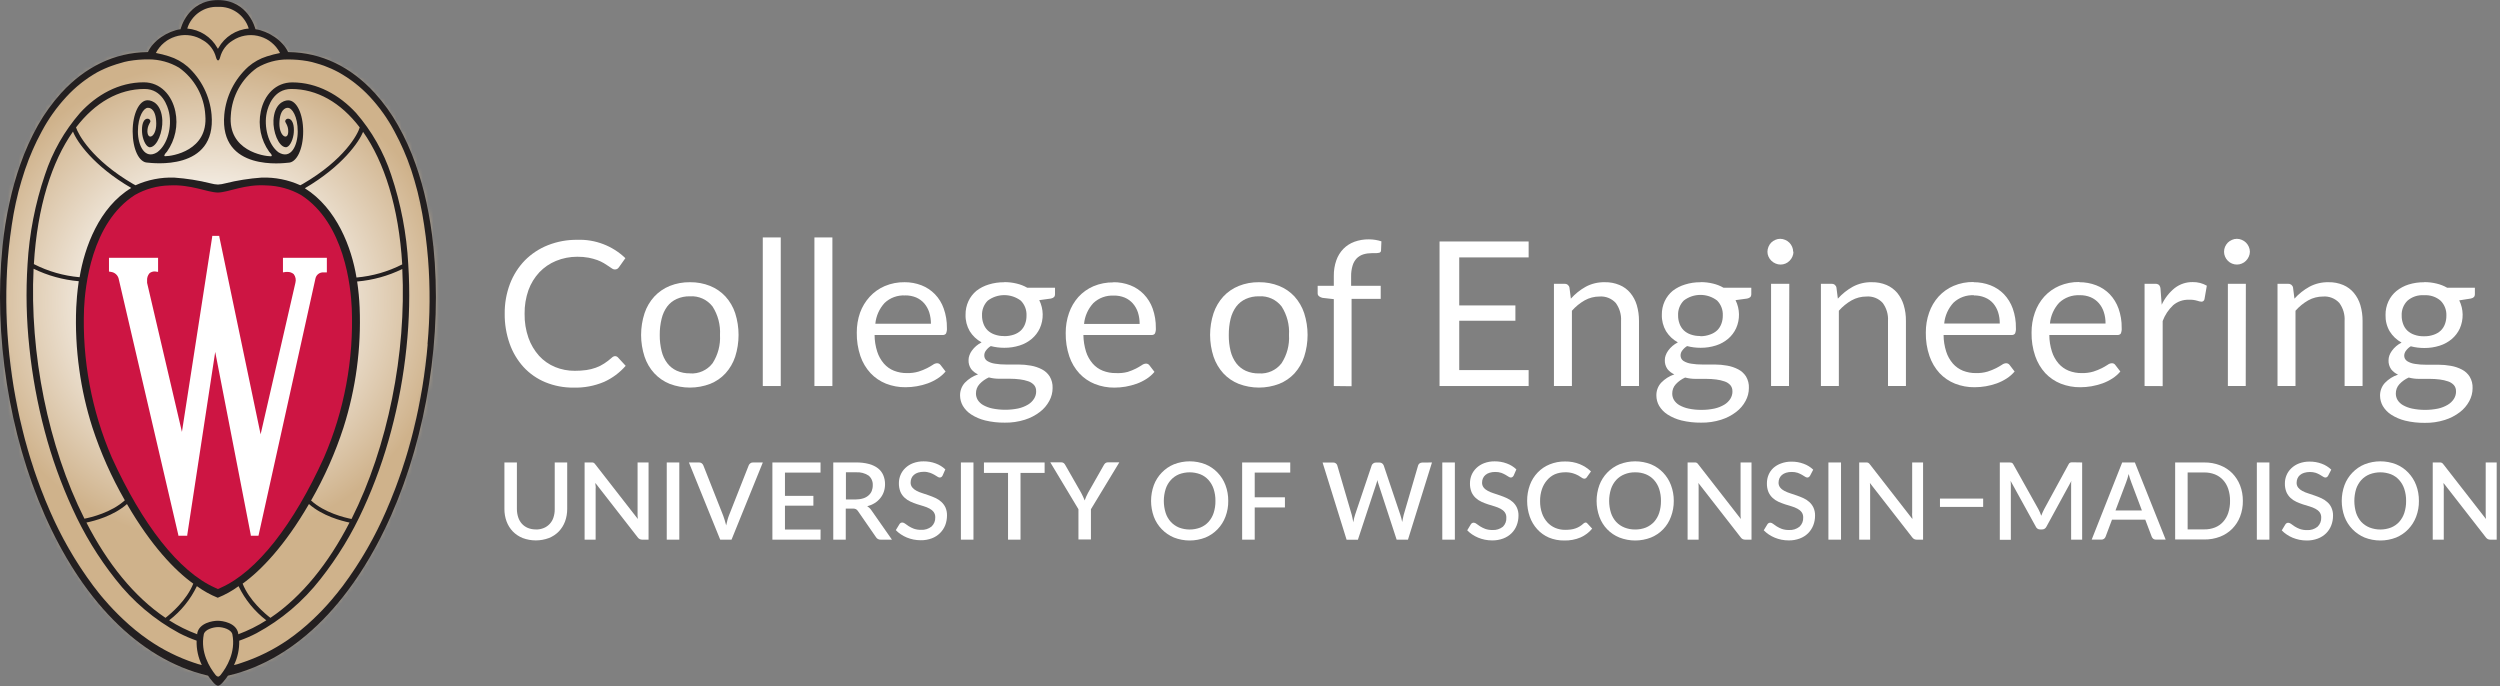 <?xml version="1.0" encoding="UTF-8"?> <svg xmlns="http://www.w3.org/2000/svg" width="470" height="129" viewBox="0 0 470 129" fill="none"><rect x="0" y="0" width="470" height="129" fill="#808080" stroke="none"/><mask id="mask0_4407_1840" style="mask-type:luminance" maskUnits="userSpaceOnUse" x="0" y="0" width="82" height="129"><path d="M34.241 5.664L34.17 5.938L33.897 5.977C31.894 6.251 29.203 7.737 28.17 9.888C28.17 10.248 27.756 10.256 27.615 10.256C21.669 10.342 16.17 12.963 11.726 17.836C9.489 20.316 7.627 23.101 6.188 26.113C4.741 29.148 3.591 32.317 2.753 35.579C1.846 39.099 1.212 42.682 0.86 46.296C-2.504 79.262 12.399 120.348 39.193 126.591H39.349L39.443 126.732C39.834 127.405 40.366 127.991 41.008 128.445C41.649 127.991 42.181 127.405 42.572 126.732L42.666 126.591H42.823C69.577 120.333 84.48 79.262 81.155 46.296C80.584 40.194 79.121 34.21 76.821 28.53L76.477 27.678C74.951 24.056 72.839 20.707 70.219 17.774C65.76 12.931 60.236 10.311 54.315 10.225C54.181 10.225 53.79 10.225 53.767 9.849C52.539 7.753 50.442 6.321 48.048 5.938L47.775 5.899L47.72 5.633C47.72 5.578 46.406 0.415 40.992 0.415C35.579 0.415 34.311 5.437 34.257 5.664H34.241Z" fill="white"></path></mask><g mask="url(#mask0_4407_1840)"><path d="M84.433 0.415H-2.503V128.476H84.433V0.415Z" fill="url(#paint0_radial_4407_1840)"></path></g><path d="M81.46 46.257C81.194 43.527 80.764 40.82 80.185 38.137C79.661 35.673 78.972 33.24 78.128 30.862C77.244 28.343 76.148 25.91 74.842 23.586C73.622 21.404 72.159 19.362 70.477 17.508C65.994 12.587 60.448 9.88 54.299 9.794H54.166C53.165 7.604 50.411 5.828 48.025 5.492C48.025 5.492 46.734 0.016 40.984 0.016C35.234 0.016 33.944 5.492 33.944 5.492C31.55 5.828 28.804 7.604 27.803 9.794H27.67C21.521 9.88 15.974 12.587 11.484 17.508C9.81 19.362 8.347 21.396 7.119 23.571C5.82 25.894 4.725 28.335 3.841 30.846C2.996 33.224 2.308 35.657 1.784 38.121C1.189 40.804 0.751 43.519 0.477 46.257C-2.926 79.653 12.094 120.7 39.115 127.029C39.529 127.647 40.468 128.922 40.984 128.922C41.501 128.922 42.439 127.647 42.854 127.029C69.859 120.732 84.879 79.685 81.476 46.288M40.969 1.291C43.605 1.158 45.991 2.84 46.766 5.367C44.38 5.554 42.244 6.923 41.07 9.012C41.07 9.012 41.016 9.153 40.969 9.153C40.922 9.153 40.883 9.043 40.867 9.012C39.701 6.931 37.581 5.57 35.203 5.367C35.978 2.84 38.364 1.158 41 1.291M38.254 7.62C39.412 8.316 40.257 9.442 40.601 10.749C40.703 11.132 40.843 11.359 41 11.359C41.156 11.359 41.297 11.132 41.391 10.749C41.735 9.442 42.58 8.316 43.738 7.62C46.593 5.742 50.427 6.532 52.312 9.388C52.437 9.575 52.547 9.771 52.648 9.966C51.819 10.123 50.998 10.334 50.192 10.592C48.901 10.991 47.704 11.656 46.679 12.54C44.106 14.871 42.494 18.079 42.166 21.537C41.188 32.371 53.564 30.642 54.189 30.588C55.754 30.588 56.998 28.069 56.998 24.721C56.998 21.372 55.754 18.861 54.189 18.861C53.227 18.861 51.569 19.643 51.412 22.616C51.303 24.721 52.335 27.521 53.665 27.678C54.354 27.771 54.987 26.551 55.183 25.331C55.355 24.251 55.261 22.569 54.307 22.327C54.002 22.248 53.697 22.428 53.618 22.733C53.618 22.733 53.618 22.733 53.618 22.741C53.548 23.015 54.213 23.524 54.189 24.721C54.189 26.567 52.296 25.644 52.547 22.71C52.766 20.113 54.111 20.277 54.111 20.269C54.894 20.269 55.973 21.834 55.973 24.721C55.973 27.302 54.729 30.087 52.351 28.632C50.388 27.169 49.59 23.766 50.145 21.185C50.395 19.988 51.436 16.726 54.761 16.726C59.572 16.726 64.054 19.252 67.629 23.954C67.277 25.213 64.766 30.024 56.888 34.601C56.716 34.687 56.466 34.836 56.458 34.828C54.174 33.795 51.678 33.302 49.175 33.388C46.867 33.553 44.567 33.913 42.322 34.476C41.884 34.601 41.43 34.671 40.969 34.695C40.507 34.671 40.053 34.601 39.608 34.476C37.362 33.913 35.07 33.553 32.762 33.388C30.259 33.302 27.764 33.795 25.479 34.828C25.479 34.828 25.221 34.687 25.049 34.601C17.21 30.024 14.691 25.213 14.292 23.954C17.875 19.26 22.358 16.726 27.169 16.726C30.502 16.726 31.534 19.988 31.785 21.185C32.34 23.79 31.55 27.169 29.547 28.632C27.2 30.087 25.925 27.302 25.925 24.721C25.925 21.826 27.044 20.269 27.787 20.269C27.842 20.269 29.172 20.113 29.352 22.71C29.602 25.644 27.787 26.567 27.709 24.721C27.709 23.485 28.342 23.015 28.28 22.741C28.209 22.436 27.904 22.248 27.599 22.327C27.599 22.327 27.599 22.327 27.591 22.327C26.668 22.569 26.598 24.251 26.754 25.331C26.95 26.567 27.584 27.787 28.272 27.678C29.602 27.506 30.619 24.705 30.517 22.601C30.369 19.612 28.702 18.846 27.748 18.846C26.183 18.846 24.939 21.364 24.939 24.705C24.939 28.045 26.144 30.572 27.748 30.572C28.374 30.627 40.75 32.317 39.772 21.521C39.451 18.071 37.847 14.864 35.281 12.532C34.257 11.648 33.06 10.983 31.769 10.585C30.963 10.326 30.142 10.115 29.305 9.959C30.869 6.916 34.601 5.711 37.644 7.275C37.84 7.377 38.035 7.487 38.223 7.612M14.801 52.899C14.504 54.964 14.379 56.701 14.332 57.78C14.167 61.7 14.363 65.627 14.91 69.515C15.411 73.184 16.233 76.798 17.359 80.326C18.916 85.098 20.965 89.706 23.469 94.055C20.942 96.355 17.148 97.263 15.873 97.513C9.028 83.909 5.546 66.346 6.313 50.521C8.973 51.819 11.852 52.617 14.801 52.867M6.368 49.652C7.009 38.857 9.747 30.377 13.721 24.736C14.425 26.567 17.515 31.159 24.674 35.336C18.626 38.982 15.888 46.508 14.965 52.117C11.969 51.858 9.043 51.021 6.368 49.652ZM23.868 94.759C28.405 102.582 32.903 107.276 36.337 109.725C35.094 112.854 32.144 115.349 31.112 116.155C25.19 112.173 20.16 105.86 16.248 98.241C17.766 97.928 21.325 97.005 23.875 94.759M37.026 110.202C38.239 111.086 39.545 111.813 40.937 112.377C42.33 111.821 43.644 111.086 44.849 110.202C46.061 112.721 47.845 114.919 50.067 116.617C48.408 117.681 46.633 118.557 44.786 119.245V119.05C44.411 117.102 41.868 116.703 40.937 116.703C40.006 116.703 37.464 117.102 37.081 119.05V119.245C35.234 118.557 33.459 117.681 31.8 116.617C34.014 114.919 35.798 112.721 37.01 110.202M45.615 109.725C49.05 107.26 53.548 102.59 58.085 94.759C60.636 97.005 64.195 97.928 65.705 98.241C61.793 105.86 56.763 112.173 50.841 116.155C49.801 115.373 46.859 112.877 45.615 109.725ZM58.492 94.079C60.995 89.714 63.045 85.106 64.594 80.318C66.902 73.043 67.927 65.423 67.614 57.804C67.543 56.169 67.387 54.542 67.144 52.922C70.094 52.672 72.972 51.874 75.632 50.575C76.414 66.401 72.925 83.964 66.088 97.568C64.813 97.317 61.019 96.41 58.492 94.11M67.019 52.171C66.104 46.562 63.327 39.177 57.311 35.391C64.438 31.214 67.52 26.622 68.263 24.791C72.229 30.431 74.975 38.911 75.617 49.707C72.949 51.068 70.039 51.905 67.05 52.171M36.564 124.627C33.49 123.603 30.572 122.147 27.904 120.301C26.207 119.128 24.603 117.814 23.109 116.39C21.889 115.24 20.723 114.027 19.636 112.752C18.853 111.876 18.18 110.984 17.484 110.077C14.191 105.649 11.429 100.846 9.254 95.769C7.15 90.903 5.46 85.865 4.201 80.709C2.91 75.46 2.026 70.117 1.565 64.735C1.087 59.415 1.048 54.057 1.463 48.729C1.705 45.874 2.05 43.034 2.558 40.21C3.059 37.401 3.778 34.632 4.694 31.933C5.531 29.453 6.571 27.052 7.823 24.752C9.082 22.374 10.647 20.175 12.47 18.204C14.152 16.373 16.107 14.817 18.267 13.596C19.182 13.104 20.136 12.681 21.122 12.337C21.622 12.157 22.123 11.993 22.64 11.86C23.14 11.695 23.649 11.57 24.165 11.476C25.409 11.257 26.676 11.148 27.944 11.163C29.962 11.163 31.941 11.703 33.67 12.728C36.58 14.801 38.395 18.087 38.598 21.654C39.177 28.319 32.387 29.375 31.049 29.367C30.846 29.367 30.744 29.172 31.401 28.491C32.95 26.301 33.513 23.571 32.966 20.95C32.324 17.891 30.165 15.474 27.028 15.474C22.334 15.474 18.165 17.821 15.051 21.224C12.102 24.619 9.857 28.569 8.457 32.841C6.61 38.27 5.507 43.934 5.179 49.66C4.842 54.894 4.96 60.151 5.523 65.369C6.071 70.649 7.033 75.883 8.394 81.014C9.708 86.005 11.453 90.871 13.604 95.565C15.748 100.314 18.462 104.781 21.693 108.864C24.947 113.049 29.039 116.515 33.701 119.034C34.757 119.574 35.845 120.051 36.963 120.442C36.916 122.03 37.253 123.595 37.941 125.026C37.472 124.925 37.01 124.792 36.564 124.62M41.462 126.912C41.462 126.912 41.227 127.193 41 127.217C40.82 127.17 40.656 127.06 40.538 126.912C39.381 125.457 37.66 122.64 38.309 119.276C38.489 118.33 40.085 117.9 41 117.892C41.915 117.884 43.511 118.33 43.691 119.276C44.34 122.64 42.619 125.457 41.462 126.912ZM80.404 64.735C79.943 70.133 79.059 75.484 77.768 80.749C76.508 85.904 74.811 90.942 72.706 95.808C70.539 100.885 67.77 105.688 64.477 110.116C63.788 111.023 63.076 111.915 62.325 112.791C61.238 114.066 60.08 115.279 58.86 116.429C57.366 117.853 55.762 119.159 54.064 120.34C51.381 122.171 48.455 123.618 45.373 124.627C44.919 124.799 44.458 124.932 43.988 125.034C44.677 123.61 45.013 122.038 44.974 120.45C46.093 120.059 47.18 119.589 48.228 119.042C52.891 116.523 56.982 113.057 60.244 108.872C63.468 104.781 66.19 100.321 68.333 95.573C70.485 90.879 72.221 86.005 73.536 81.014C74.905 75.883 75.867 70.649 76.414 65.369C76.97 60.151 77.087 54.894 76.751 49.66C76.446 43.941 75.366 38.285 73.536 32.856C72.135 28.585 69.89 24.634 66.941 21.239C63.812 17.844 59.642 15.497 54.956 15.489C51.827 15.489 49.668 17.836 49.026 20.965C48.479 23.586 49.042 26.316 50.591 28.507C51.248 29.187 51.139 29.375 50.935 29.383C49.605 29.383 42.807 28.335 43.394 21.67C43.597 18.102 45.412 14.817 48.322 12.744C50.051 11.719 52.03 11.171 54.049 11.179C55.316 11.163 56.583 11.273 57.827 11.492C58.359 11.586 58.883 11.711 59.392 11.875C59.9 12.008 60.409 12.172 60.909 12.352C61.856 12.697 62.779 13.111 63.671 13.596C65.846 14.809 67.825 16.358 69.522 18.181C71.353 20.152 72.918 22.35 74.169 24.728C75.421 27.028 76.461 29.43 77.298 31.91C78.19 34.617 78.894 37.386 79.387 40.194C79.896 43.018 80.24 45.858 80.475 48.714C80.897 54.041 80.858 59.4 80.373 64.719" fill="#231F20"></path><path d="M66.135 57.992C65.963 54.025 64.805 41.9 56.56 36.643C54.573 35.524 52.343 34.914 50.067 34.859C46.014 34.593 43.026 36.142 40.992 36.197H40.914C38.896 36.142 35.876 34.632 31.824 34.859C29.563 34.914 27.349 35.524 25.378 36.643C17.132 41.9 15.99 54.025 15.802 57.992C15.427 67.614 17.21 77.189 21.028 86.029C26.739 98.593 33.639 107.472 40.421 110.491L40.969 110.742L41.516 110.491C48.314 107.472 55.206 98.593 60.902 86.029C64.727 77.189 66.511 67.614 66.135 57.992Z" fill="#CD1543"></path><path d="M53.196 48.463V51.209L53.751 51.123C53.837 51.123 53.923 51.123 54.01 51.123C54.447 51.099 54.878 51.248 55.214 51.53C55.574 51.999 55.691 52.602 55.535 53.173C55.535 53.173 50.067 77.064 48.995 81.656C47.782 75.898 41.227 44.481 41.227 44.481V44.348H39.897V44.489C39.897 44.489 35.148 75.077 34.202 81.194L27.654 53.18C27.654 53.047 27.654 52.907 27.654 52.774C27.607 52.265 27.771 51.757 28.108 51.365C28.405 51.123 28.788 51.006 29.172 51.037L29.719 51.115V48.463H20.488V51.053L20.895 51.123C21.56 51.217 22.108 51.694 22.295 52.343C22.295 52.343 33.067 98.624 33.529 100.595V100.72H35.203V100.58C35.25 100.259 39.639 71.549 40.46 66.159L47.149 100.58V100.713H48.596L59.313 52.32C59.478 51.632 60.111 51.17 60.815 51.209H61.449V48.463H53.196Z" fill="white"></path><path d="M424.286 86.944V101.456H426.648V86.944H424.286Z" fill="white"></path><path d="M343.741 86.944V101.456H346.111V86.944H343.741Z" fill="white"></path><path d="M271.152 86.944V101.456H273.514V86.944H271.152Z" fill="white"></path><path d="M100.737 99.547C101.253 99.555 101.762 99.461 102.239 99.265C102.661 99.093 103.044 98.82 103.357 98.483C103.67 98.139 103.905 97.74 104.046 97.302C104.21 96.801 104.296 96.269 104.288 95.737V86.944H106.635V95.69C106.635 96.488 106.502 97.286 106.228 98.037C105.97 98.733 105.571 99.375 105.055 99.915C104.531 100.454 103.897 100.877 103.193 101.151C101.605 101.745 99.853 101.745 98.265 101.151C97.568 100.869 96.935 100.454 96.411 99.915C95.894 99.375 95.495 98.733 95.237 98.037C94.963 97.286 94.823 96.488 94.83 95.69V86.944H97.177V95.682C97.177 96.214 97.255 96.746 97.42 97.247C97.568 97.701 97.803 98.115 98.116 98.467C98.421 98.804 98.804 99.07 99.227 99.25C99.704 99.445 100.213 99.539 100.721 99.531" fill="white"></path><path d="M121.929 86.944V101.456H120.732C120.576 101.456 120.411 101.424 120.271 101.354C120.122 101.284 119.997 101.174 119.903 101.041L111.931 90.801C111.931 90.996 111.931 91.192 111.978 91.38C112.025 91.567 111.978 91.748 111.978 91.912V101.456H109.905V86.944H111.133C111.219 86.936 111.305 86.936 111.392 86.944C111.462 86.944 111.525 86.968 111.587 86.999C111.65 87.022 111.712 87.061 111.759 87.116C111.822 87.179 111.877 87.249 111.931 87.32L119.911 97.568C119.911 97.364 119.872 97.153 119.864 96.95C119.856 96.746 119.864 96.566 119.864 96.386V86.944H121.929Z" fill="white"></path><path d="M183.011 101.456H180.648V86.944H183.011V101.456Z" fill="white"></path><path d="M143.411 86.944L137.528 101.456H135.4L129.517 86.944H131.426C131.606 86.936 131.786 86.991 131.935 87.101C132.06 87.202 132.162 87.335 132.224 87.484L135.963 96.95C136.183 97.552 136.37 98.162 136.519 98.78C136.589 98.436 136.668 98.115 136.754 97.802C136.824 97.513 136.918 97.231 137.027 96.95L140.759 87.484C140.822 87.343 140.915 87.21 141.041 87.116C141.181 86.999 141.361 86.936 141.541 86.944H143.411Z" fill="white"></path><path d="M154.269 99.547L154.261 101.456H145.21V86.944H154.261V88.845H147.573V93.218H152.916V95.064H147.573V99.547H154.269Z" fill="white"></path><path d="M167.685 101.456H165.581C165.213 101.479 164.861 101.291 164.674 100.971L161.294 96.081C161.2 95.933 161.067 95.808 160.919 95.722C160.731 95.635 160.52 95.596 160.316 95.612H159.002V101.456H156.655V86.944H160.926C161.756 86.928 162.585 87.022 163.391 87.234C164.009 87.398 164.58 87.68 165.088 88.063C165.519 88.407 165.855 88.853 166.066 89.362C166.285 89.893 166.395 90.465 166.387 91.043C166.387 91.521 166.316 91.998 166.16 92.451C166.011 92.882 165.792 93.289 165.503 93.641C165.206 94.008 164.854 94.321 164.455 94.572C164.017 94.845 163.532 95.049 163.031 95.182C163.344 95.362 163.61 95.612 163.813 95.917L167.685 101.456ZM160.856 93.899C161.333 93.899 161.81 93.836 162.272 93.695C162.64 93.586 162.984 93.398 163.273 93.148C163.539 92.921 163.751 92.632 163.884 92.311C164.017 91.966 164.087 91.599 164.079 91.223C164.118 90.527 163.829 89.854 163.297 89.408C162.601 88.955 161.779 88.736 160.95 88.79H159.033V93.899H160.856Z" fill="white"></path><path d="M177.198 89.424C177.143 89.526 177.065 89.62 176.971 89.69C176.877 89.745 176.776 89.776 176.666 89.776C176.51 89.768 176.361 89.706 176.236 89.612C176.08 89.502 175.884 89.385 175.649 89.252C175.399 89.111 175.141 88.994 174.867 88.892C174.484 88.759 174.077 88.689 173.67 88.697C173.31 88.697 172.95 88.743 172.606 88.845C172.317 88.931 172.051 89.072 171.824 89.268C171.62 89.44 171.456 89.659 171.354 89.909C171.253 90.159 171.198 90.425 171.198 90.691C171.182 91.02 171.284 91.349 171.487 91.615C171.699 91.88 171.965 92.092 172.27 92.248C172.622 92.436 172.982 92.592 173.365 92.702L174.617 93.124C175.039 93.273 175.462 93.437 175.868 93.625C176.267 93.805 176.635 94.047 176.964 94.345C177.292 94.642 177.558 95.002 177.746 95.401C177.949 95.878 178.051 96.394 178.035 96.918C178.035 97.537 177.926 98.154 177.707 98.733C177.253 99.876 176.338 100.775 175.188 101.205C174.515 101.456 173.803 101.581 173.091 101.565C172.637 101.565 172.176 101.518 171.73 101.432C171.3 101.346 170.877 101.213 170.47 101.049C170.079 100.885 169.704 100.689 169.352 100.447C169.008 100.22 168.695 99.962 168.413 99.664L169.101 98.538C169.156 98.444 169.234 98.366 169.328 98.311C169.422 98.256 169.532 98.233 169.641 98.233C169.829 98.248 170.009 98.319 170.158 98.444C170.345 98.593 170.572 98.749 170.838 98.921C171.143 99.109 171.464 99.273 171.8 99.398C172.231 99.547 172.692 99.617 173.146 99.609C173.858 99.656 174.562 99.437 175.125 98.992C175.602 98.546 175.86 97.912 175.829 97.263C175.845 96.903 175.735 96.551 175.532 96.261C175.321 95.987 175.055 95.769 174.75 95.612C174.398 95.424 174.03 95.276 173.654 95.166L172.403 94.783C171.98 94.642 171.566 94.486 171.159 94.298C170.76 94.118 170.384 93.868 170.064 93.57C169.727 93.257 169.461 92.882 169.281 92.467C169.078 91.943 168.976 91.38 168.992 90.817C168.992 89.753 169.422 88.728 170.197 87.993C170.611 87.594 171.112 87.281 171.652 87.077C172.285 86.843 172.958 86.725 173.631 86.733C174.413 86.725 175.188 86.858 175.923 87.132C176.588 87.374 177.206 87.758 177.722 88.243L177.198 89.424Z" fill="white"></path><path d="M196.388 88.908H191.858V101.456H189.511V88.908H184.982V86.944H196.388V88.908Z" fill="white"></path><path d="M205.095 95.737V101.417H202.748V95.737L197.452 86.913H199.486C199.666 86.905 199.838 86.96 199.986 87.061C200.112 87.171 200.213 87.296 200.284 87.445L203.256 92.647C203.397 92.905 203.515 93.156 203.624 93.39C203.734 93.625 203.835 93.86 203.921 94.087C204 93.844 204.093 93.609 204.195 93.382C204.305 93.156 204.422 92.905 204.555 92.647L207.512 87.445C207.582 87.304 207.684 87.179 207.802 87.077C207.942 86.968 208.114 86.913 208.294 86.913H210.438L205.095 95.737Z" fill="white"></path><path d="M230.91 94.173C230.926 95.19 230.746 96.199 230.386 97.145C230.058 98.022 229.557 98.82 228.908 99.492C228.266 100.165 227.484 100.697 226.624 101.057C224.723 101.8 222.603 101.8 220.702 101.057C219.841 100.697 219.059 100.165 218.409 99.492C217.76 98.82 217.252 98.022 216.923 97.145C216.227 95.229 216.227 93.117 216.923 91.2C217.252 90.324 217.76 89.526 218.409 88.853C219.059 88.18 219.833 87.641 220.702 87.288C222.603 86.545 224.723 86.545 226.624 87.288C227.484 87.641 228.266 88.18 228.908 88.853C229.557 89.526 230.058 90.324 230.386 91.2C230.746 92.147 230.918 93.156 230.91 94.173ZM228.501 94.173C228.517 93.414 228.399 92.655 228.165 91.927C227.961 91.302 227.633 90.731 227.195 90.238C226.772 89.768 226.256 89.401 225.669 89.166C224.37 88.673 222.947 88.673 221.648 89.166C221.069 89.409 220.545 89.768 220.123 90.238C219.677 90.723 219.348 91.302 219.145 91.927C218.683 93.398 218.683 94.963 219.145 96.433C219.348 97.059 219.677 97.638 220.123 98.123C220.553 98.577 221.069 98.937 221.648 99.179C222.947 99.672 224.37 99.672 225.669 99.179C226.248 98.945 226.772 98.585 227.195 98.123C227.633 97.63 227.961 97.059 228.165 96.433C228.399 95.706 228.517 94.939 228.501 94.173Z" fill="white"></path><path d="M235.886 88.845V93.492H241.565V95.401H235.886V101.456H233.523V86.944H242.567V88.845H235.886Z" fill="white"></path><path d="M269.212 86.944L264.698 101.456H262.57L259.167 91.043C259.128 90.926 259.089 90.801 259.05 90.668C259.01 90.535 258.979 90.386 258.94 90.238C258.94 90.386 258.87 90.535 258.838 90.668L258.721 91.043L255.287 101.464H253.159L248.645 86.952H250.616C250.796 86.944 250.976 86.991 251.125 87.101C251.266 87.195 251.36 87.328 251.407 87.492L254.129 96.793C254.176 96.997 254.231 97.216 254.278 97.45C254.325 97.685 254.372 97.928 254.418 98.186C254.465 97.928 254.52 97.685 254.575 97.403C254.622 97.184 254.684 96.965 254.763 96.754L257.892 87.453C257.947 87.328 258.04 87.21 258.158 87.132C258.299 87.015 258.479 86.96 258.658 86.96H259.347C259.527 86.952 259.707 87.007 259.848 87.116C259.973 87.218 260.074 87.351 260.137 87.5L263.266 96.801C263.337 97.012 263.399 97.224 263.454 97.435C263.509 97.662 263.563 97.896 263.61 98.139C263.657 97.896 263.704 97.662 263.751 97.435C263.79 97.224 263.837 97.012 263.892 96.801L266.607 87.5C266.654 87.343 266.755 87.21 266.88 87.116C267.029 87.015 267.209 86.96 267.389 86.96L269.212 86.944Z" fill="white"></path><path d="M284.56 89.424C284.498 89.526 284.419 89.62 284.326 89.69C284.24 89.745 284.13 89.776 284.028 89.776C283.872 89.768 283.723 89.706 283.598 89.612C283.442 89.502 283.246 89.385 283.011 89.252C282.761 89.111 282.503 88.994 282.229 88.892C281.869 88.775 281.486 88.72 281.103 88.728C280.743 88.728 280.383 88.767 280.039 88.876C279.749 88.963 279.483 89.103 279.256 89.299C279.053 89.471 278.889 89.69 278.787 89.94C278.677 90.191 278.63 90.457 278.63 90.723C278.615 91.051 278.717 91.38 278.92 91.646C279.131 91.912 279.397 92.123 279.702 92.279C280.046 92.467 280.414 92.616 280.79 92.733L282.049 93.156C282.472 93.304 282.894 93.469 283.301 93.656C283.7 93.836 284.067 94.079 284.396 94.376C284.725 94.673 284.991 95.033 285.178 95.432C285.389 95.909 285.491 96.426 285.476 96.95C285.476 97.568 285.366 98.186 285.139 98.765C284.928 99.32 284.599 99.821 284.177 100.243C283.731 100.681 283.199 101.018 282.612 101.237C281.94 101.487 281.228 101.612 280.508 101.597C280.054 101.597 279.601 101.55 279.155 101.464C278.724 101.378 278.302 101.245 277.895 101.08C277.504 100.916 277.121 100.713 276.769 100.478C276.432 100.251 276.119 99.993 275.838 99.696L276.518 98.569C276.573 98.475 276.659 98.397 276.753 98.342C276.847 98.287 276.956 98.264 277.066 98.264C277.254 98.28 277.434 98.35 277.574 98.475C277.762 98.624 277.997 98.78 278.255 98.952C278.56 99.14 278.889 99.304 279.225 99.43C279.655 99.578 280.117 99.649 280.571 99.641C281.282 99.688 281.987 99.469 282.55 99.023C283.004 98.569 283.238 97.943 283.191 97.302C283.207 96.942 283.097 96.59 282.894 96.3C282.683 96.027 282.417 95.808 282.112 95.651C281.76 95.471 281.392 95.315 281.016 95.205L279.765 94.822C279.342 94.681 278.928 94.525 278.521 94.337C278.122 94.157 277.746 93.907 277.426 93.609C277.089 93.296 276.823 92.921 276.643 92.506C276.432 91.982 276.338 91.419 276.354 90.856C276.354 90.316 276.456 89.784 276.659 89.291C276.87 88.798 277.175 88.36 277.559 87.993C277.973 87.594 278.474 87.281 279.014 87.077C279.64 86.843 280.312 86.725 280.985 86.733C281.767 86.725 282.542 86.858 283.277 87.132C283.95 87.374 284.56 87.75 285.077 88.243L284.56 89.424Z" fill="white"></path><path d="M298.055 98.217C298.188 98.217 298.313 98.272 298.391 98.374L299.33 99.383C298.743 100.095 298 100.658 297.155 101.033C296.177 101.448 295.121 101.644 294.065 101.612C293.079 101.628 292.102 101.44 291.194 101.065C290.357 100.705 289.614 100.173 289.004 99.5C288.386 98.82 287.908 98.022 287.603 97.153C287.267 96.199 287.103 95.19 287.103 94.173C287.095 93.148 287.267 92.139 287.619 91.177C287.94 90.3 288.44 89.502 289.082 88.83C289.716 88.165 290.482 87.648 291.335 87.304C292.258 86.929 293.244 86.741 294.237 86.757C295.184 86.741 296.13 86.913 297.007 87.265C297.781 87.586 298.493 88.047 299.103 88.626L298.321 89.721C298.274 89.8 298.211 89.862 298.133 89.909C298.047 89.972 297.937 90.003 297.828 89.995C297.664 89.98 297.499 89.917 297.374 89.808C297.163 89.659 296.944 89.518 296.717 89.393C296.396 89.221 296.06 89.08 295.716 88.978C295.231 88.837 294.73 88.775 294.222 88.79C293.572 88.79 292.923 88.908 292.321 89.158C291.757 89.409 291.257 89.792 290.858 90.261C290.427 90.754 290.099 91.333 289.888 91.951C289.645 92.678 289.52 93.445 289.536 94.22C289.528 94.994 289.645 95.769 289.903 96.504C290.115 97.13 290.459 97.701 290.897 98.194C291.311 98.647 291.82 99.007 292.391 99.25C292.978 99.492 293.604 99.617 294.237 99.61C294.597 99.61 294.957 99.594 295.317 99.547C295.614 99.508 295.911 99.438 296.201 99.336C296.475 99.242 296.733 99.117 296.983 98.968C297.241 98.812 297.476 98.624 297.695 98.421C297.804 98.311 297.945 98.248 298.094 98.241" fill="white"></path><path d="M314.671 94.173C314.679 95.19 314.499 96.199 314.139 97.145C313.505 98.921 312.136 100.345 310.384 101.057C308.475 101.8 306.363 101.8 304.454 101.057C302.694 100.353 301.325 98.929 300.683 97.145C299.987 95.229 299.987 93.117 300.683 91.2C301.012 90.324 301.513 89.526 302.162 88.853C302.811 88.18 303.594 87.648 304.454 87.288C306.363 86.545 308.475 86.545 310.384 87.288C311.244 87.648 312.027 88.18 312.668 88.853C313.31 89.526 313.81 90.324 314.139 91.2C314.499 92.147 314.679 93.156 314.671 94.173ZM312.261 94.173C312.269 93.414 312.16 92.655 311.925 91.927C311.722 91.302 311.393 90.731 310.955 90.238C310.532 89.768 310.008 89.409 309.429 89.166C308.788 88.908 308.1 88.783 307.411 88.798C306.723 88.783 306.042 88.908 305.408 89.166C304.814 89.401 304.274 89.768 303.844 90.238C303.406 90.723 303.069 91.302 302.866 91.927C302.404 93.398 302.404 94.963 302.866 96.433C303.069 97.059 303.406 97.638 303.844 98.123C304.282 98.585 304.814 98.945 305.408 99.179C306.042 99.43 306.723 99.555 307.411 99.547C308.1 99.555 308.788 99.43 309.429 99.179C310.008 98.937 310.525 98.577 310.955 98.123C311.393 97.63 311.722 97.059 311.925 96.433C312.16 95.706 312.269 94.939 312.261 94.173Z" fill="white"></path><path d="M329.284 86.944V101.456H328.087C327.931 101.456 327.766 101.424 327.626 101.354C327.485 101.284 327.36 101.174 327.266 101.041L319.294 90.801L319.341 91.38V101.456H317.268V86.944H318.496C318.582 86.936 318.668 86.936 318.754 86.944C318.825 86.944 318.887 86.968 318.95 86.999C319.013 87.022 319.075 87.061 319.122 87.116C319.185 87.179 319.239 87.249 319.294 87.32L327.274 97.568L327.227 96.95V86.944H329.284Z" fill="white"></path><path d="M340.299 89.424C340.236 89.526 340.158 89.62 340.064 89.69C339.97 89.753 339.868 89.776 339.759 89.776C339.603 89.76 339.462 89.706 339.337 89.612C339.172 89.502 338.984 89.385 338.75 89.252C338.499 89.111 338.233 88.994 337.967 88.892C337.608 88.775 337.224 88.72 336.841 88.728C336.481 88.728 336.121 88.767 335.777 88.876C335.488 88.963 335.229 89.111 334.995 89.299C334.791 89.479 334.635 89.698 334.525 89.94C334.424 90.191 334.369 90.457 334.369 90.723C334.353 91.059 334.463 91.38 334.666 91.646C334.877 91.912 335.143 92.123 335.449 92.279C335.801 92.467 336.168 92.616 336.544 92.733L337.803 93.156C338.226 93.304 338.64 93.469 339.055 93.656C339.454 93.836 339.822 94.079 340.15 94.376C340.479 94.673 340.745 95.033 340.932 95.432C341.144 95.909 341.245 96.426 341.23 96.95C341.23 97.568 341.12 98.186 340.893 98.765C340.674 99.32 340.346 99.821 339.931 100.243C339.485 100.681 338.953 101.018 338.366 101.237C337.694 101.487 336.982 101.612 336.262 101.597C335.808 101.597 335.355 101.55 334.909 101.464C334.478 101.378 334.056 101.245 333.649 101.08C333.258 100.916 332.875 100.713 332.523 100.478C332.186 100.251 331.873 99.985 331.584 99.696L332.272 98.569C332.327 98.475 332.405 98.397 332.507 98.342C332.601 98.287 332.71 98.264 332.82 98.264C333.008 98.28 333.188 98.35 333.329 98.475C333.516 98.624 333.743 98.78 334.009 98.953C334.314 99.14 334.635 99.305 334.971 99.43C335.409 99.578 335.863 99.649 336.325 99.641C337.037 99.688 337.741 99.469 338.304 99.023C338.781 98.577 339.039 97.943 339 97.294C339.016 96.934 338.914 96.582 338.711 96.293C338.499 96.019 338.234 95.8 337.928 95.643C337.584 95.456 337.217 95.307 336.841 95.198C336.426 95.08 336.012 94.947 335.589 94.814C335.167 94.673 334.744 94.509 334.338 94.329C333.939 94.149 333.571 93.899 333.25 93.602C332.914 93.289 332.648 92.913 332.468 92.499C332.257 91.974 332.163 91.411 332.179 90.848C332.179 90.308 332.28 89.776 332.484 89.283C332.687 88.79 332.992 88.352 333.383 87.985C333.806 87.609 334.291 87.32 334.823 87.132C335.449 86.897 336.121 86.78 336.794 86.788C337.576 86.78 338.351 86.913 339.086 87.187C339.759 87.429 340.369 87.805 340.885 88.298L340.299 89.424Z" fill="white"></path><path d="M361.538 86.944V101.456H360.341C360.177 101.456 360.02 101.424 359.872 101.354C359.731 101.276 359.606 101.174 359.512 101.041L351.54 90.801C351.54 90.996 351.579 91.192 351.587 91.38C351.595 91.567 351.587 91.748 351.587 91.912V101.456H349.53V86.944H350.758C350.844 86.936 350.922 86.936 351.008 86.944C351.149 86.96 351.282 87.015 351.384 87.116L351.556 87.32L359.528 97.568C359.528 97.364 359.528 97.153 359.488 96.95C359.449 96.746 359.488 96.566 359.488 96.386V86.944H361.538Z" fill="white"></path><path d="M372.834 93.734H364.714V95.299H372.834V93.734Z" fill="white"></path><path d="M391.445 86.944V101.456H389.372V90.981C389.372 90.793 389.372 90.597 389.427 90.402L384.733 99.007C384.584 99.336 384.256 99.547 383.896 99.539H383.568C383.208 99.555 382.871 99.344 382.73 99.007L377.99 90.402C377.99 90.597 378.005 90.793 378.037 90.989V101.479H375.964V86.944H377.724C377.888 86.944 378.052 86.952 378.209 86.999C378.35 87.062 378.467 87.187 378.522 87.335L383.223 95.737C383.325 95.933 383.419 96.136 383.513 96.34C383.607 96.543 383.685 96.754 383.755 96.965C383.841 96.754 383.92 96.535 384.013 96.324C384.107 96.113 384.201 95.909 384.303 95.722L388.887 87.304C388.942 87.155 389.059 87.03 389.2 86.968C389.356 86.921 389.521 86.905 389.685 86.913L391.445 86.944Z" fill="white"></path><path d="M407.146 101.448H405.315C405.135 101.456 404.963 101.401 404.815 101.299C404.689 101.198 404.588 101.057 404.525 100.908L403.313 97.701H397.054L395.849 100.908C395.787 101.057 395.693 101.182 395.568 101.284C395.427 101.393 395.247 101.456 395.067 101.448H393.237L398.971 86.944H401.357L407.146 101.448ZM402.679 95.972L400.684 90.676C400.488 90.167 400.324 89.643 400.191 89.111C400.113 89.424 400.035 89.713 399.949 89.98C399.863 90.246 399.777 90.48 399.706 90.684L397.711 95.972H402.679Z" fill="white"></path><path d="M421.657 94.173C421.673 95.182 421.493 96.183 421.133 97.122C420.805 97.982 420.296 98.757 419.655 99.414C419.005 100.063 418.223 100.572 417.37 100.9C416.424 101.26 415.415 101.44 414.405 101.424H408.929V86.944H414.405C415.422 86.929 416.424 87.109 417.37 87.476C418.223 87.805 419.005 88.305 419.655 88.955C420.296 89.612 420.797 90.394 421.133 91.247C421.493 92.178 421.665 93.171 421.657 94.173ZM419.248 94.173C419.264 93.414 419.146 92.655 418.912 91.927C418.708 91.302 418.38 90.731 417.941 90.246C417.519 89.784 416.995 89.424 416.416 89.189C415.775 88.939 415.094 88.814 414.405 88.822H411.276V99.523H414.405C415.094 99.539 415.775 99.414 416.416 99.164C417.003 98.937 417.519 98.569 417.941 98.108C418.38 97.623 418.708 97.052 418.912 96.426C419.146 95.698 419.264 94.939 419.248 94.173Z" fill="white"></path><path d="M437.694 89.424C437.64 89.526 437.561 89.62 437.468 89.69C437.374 89.745 437.272 89.776 437.162 89.776C437.006 89.768 436.857 89.706 436.732 89.612C436.576 89.502 436.38 89.385 436.145 89.252C435.895 89.111 435.637 88.994 435.363 88.892C434.651 88.681 433.885 88.681 433.173 88.892C432.883 88.978 432.617 89.119 432.39 89.315C432.187 89.487 432.023 89.706 431.921 89.956C431.819 90.206 431.765 90.472 431.765 90.738C431.749 91.067 431.851 91.395 432.054 91.662C432.265 91.927 432.531 92.139 432.836 92.295C433.188 92.483 433.548 92.639 433.932 92.749L435.183 93.171C435.606 93.32 436.028 93.484 436.435 93.672C436.834 93.852 437.202 94.094 437.53 94.392C437.867 94.681 438.133 95.041 438.312 95.448C438.524 95.925 438.625 96.441 438.61 96.965C438.61 97.583 438.5 98.201 438.273 98.78C438.062 99.336 437.734 99.837 437.311 100.259C436.865 100.697 436.333 101.033 435.747 101.252C435.074 101.503 434.362 101.628 433.642 101.612C433.188 101.612 432.735 101.565 432.289 101.479C431.858 101.393 431.436 101.26 431.029 101.096C430.638 100.932 430.263 100.736 429.911 100.494C429.566 100.267 429.253 100.009 428.972 99.711L429.652 98.585C429.707 98.491 429.793 98.413 429.887 98.358C429.981 98.303 430.091 98.28 430.2 98.28C430.388 98.295 430.568 98.366 430.716 98.491C430.904 98.639 431.131 98.796 431.397 98.968C431.702 99.164 432.023 99.32 432.359 99.445C432.789 99.594 433.251 99.664 433.705 99.656C434.417 99.704 435.121 99.484 435.684 99.038C436.161 98.593 436.419 97.959 436.388 97.31C436.404 96.95 436.302 96.606 436.099 96.308C435.887 96.034 435.621 95.816 435.316 95.659C434.964 95.471 434.597 95.323 434.221 95.213L432.969 94.83C432.547 94.689 432.132 94.532 431.726 94.345C431.327 94.165 430.951 93.915 430.63 93.617C430.294 93.304 430.028 92.929 429.848 92.514C429.637 91.99 429.543 91.427 429.559 90.864C429.559 89.8 429.989 88.775 430.763 88.04C431.178 87.641 431.679 87.328 432.218 87.124C432.852 86.889 433.525 86.772 434.198 86.78C434.98 86.772 435.754 86.905 436.49 87.179C437.155 87.421 437.765 87.805 438.281 88.29L437.694 89.424Z" fill="white"></path><path d="M454.756 94.173C454.772 95.19 454.592 96.199 454.232 97.145C453.904 98.022 453.395 98.82 452.754 99.492C452.112 100.165 451.33 100.697 450.469 101.057C448.568 101.8 446.448 101.8 444.547 101.057C443.687 100.697 442.904 100.165 442.255 99.492C441.606 98.82 441.097 98.022 440.769 97.145C440.073 95.229 440.073 93.117 440.769 91.2C441.097 90.324 441.606 89.526 442.255 88.853C442.904 88.18 443.679 87.641 444.547 87.288C446.448 86.545 448.568 86.545 450.469 87.288C451.33 87.641 452.112 88.18 452.754 88.853C453.395 89.526 453.904 90.324 454.232 91.2C454.592 92.147 454.764 93.156 454.756 94.173ZM452.347 94.173C452.362 93.414 452.245 92.655 452.01 91.927C451.807 91.302 451.478 90.731 451.04 90.238C450.618 89.768 450.102 89.401 449.515 89.166C448.216 88.673 446.792 88.673 445.494 89.166C444.899 89.401 444.367 89.768 443.929 90.238C443.491 90.731 443.163 91.302 442.951 91.927C442.505 93.398 442.505 94.963 442.951 96.433C443.163 97.059 443.491 97.63 443.929 98.123C444.367 98.585 444.907 98.945 445.494 99.179C446.792 99.672 448.216 99.672 449.515 99.179C450.094 98.945 450.618 98.585 451.04 98.123C451.478 97.63 451.807 97.059 452.01 96.433C452.245 95.706 452.362 94.939 452.347 94.173Z" fill="white"></path><path d="M469.377 86.944V101.456H468.18C468.016 101.456 467.86 101.424 467.711 101.354C467.57 101.276 467.445 101.174 467.351 101.041L459.38 90.801C459.38 90.996 459.38 91.192 459.427 91.38C459.473 91.567 459.427 91.748 459.427 91.912V101.456H457.353V86.944H458.582C458.668 86.936 458.754 86.936 458.84 86.944C458.981 86.96 459.106 87.022 459.208 87.116L459.38 87.32L467.359 97.568C467.359 97.364 467.32 97.153 467.312 96.95C467.304 96.746 467.312 96.566 467.312 96.386V86.944H469.377Z" fill="white"></path><path d="M127.71 101.456H125.348V86.944H127.71V101.456Z" fill="white"></path><path d="M115.639 66.957C115.85 66.957 116.046 67.05 116.186 67.207L117.626 68.772C116.507 70.062 115.13 71.087 113.574 71.791C111.759 72.558 109.803 72.925 107.839 72.871C106.017 72.894 104.202 72.55 102.512 71.854C100.963 71.212 99.57 70.242 98.428 69.006C97.271 67.731 96.387 66.237 95.816 64.618C95.182 62.81 94.861 60.902 94.885 58.985C94.861 57.061 95.198 55.152 95.878 53.352C96.504 51.71 97.458 50.208 98.679 48.948C99.907 47.712 101.378 46.742 102.997 46.101C104.765 45.404 106.642 45.06 108.543 45.084C111.892 44.966 115.154 46.21 117.571 48.534L116.374 50.223C116.288 50.341 116.186 50.45 116.069 50.536C115.92 50.63 115.748 50.669 115.576 50.661C115.389 50.654 115.209 50.591 115.06 50.481L114.403 50.036C114.152 49.856 113.855 49.668 113.511 49.465C113.12 49.238 112.721 49.05 112.298 48.894C111.766 48.706 111.219 48.557 110.663 48.448C109.959 48.322 109.24 48.26 108.52 48.268C107.151 48.268 105.798 48.526 104.53 49.05C103.349 49.535 102.285 50.263 101.401 51.186C100.501 52.156 99.805 53.29 99.352 54.534C98.851 55.965 98.6 57.475 98.624 58.993C98.6 60.534 98.843 62.067 99.352 63.522C99.79 64.766 100.47 65.908 101.346 66.894C102.176 67.802 103.2 68.513 104.335 68.991C105.516 69.476 106.775 69.718 108.051 69.71C108.778 69.71 109.513 69.671 110.233 69.57C110.843 69.484 111.446 69.335 112.025 69.124C112.572 68.928 113.104 68.662 113.589 68.341C114.098 68.013 114.575 67.645 115.029 67.238C115.193 67.066 115.42 66.965 115.654 66.949" fill="white"></path><path d="M129.712 53.055C131.011 53.04 132.31 53.274 133.514 53.759C134.609 54.205 135.587 54.878 136.393 55.746C137.215 56.654 137.833 57.718 138.216 58.876C139.061 61.535 139.061 64.398 138.216 67.058C137.833 68.216 137.215 69.28 136.393 70.188C135.595 71.056 134.609 71.729 133.514 72.167C131.066 73.098 128.351 73.098 125.903 72.167C124.807 71.729 123.822 71.048 123.016 70.188C122.187 69.288 121.561 68.216 121.178 67.058C120.309 64.398 120.309 61.535 121.178 58.876C121.561 57.718 122.194 56.646 123.016 55.746C123.822 54.886 124.807 54.205 125.903 53.759C127.115 53.274 128.406 53.04 129.712 53.055ZM129.712 70.203C131.355 70.32 132.951 69.601 133.96 68.294C134.977 66.714 135.47 64.852 135.36 62.975C135.47 61.089 134.977 59.212 133.96 57.624C132.951 56.317 131.363 55.598 129.712 55.707C128.852 55.684 127.999 55.856 127.209 56.208C126.505 56.529 125.895 57.014 125.433 57.624C124.933 58.312 124.58 59.087 124.385 59.916C124.142 60.917 124.017 61.942 124.033 62.975C124.017 63.999 124.142 65.016 124.385 66.01C124.58 66.831 124.94 67.606 125.449 68.279C125.91 68.889 126.521 69.374 127.225 69.695C128.015 70.039 128.867 70.211 129.728 70.188" fill="white"></path><path d="M146.782 44.638V72.573H143.402V44.638H146.782Z" fill="white"></path><path d="M156.49 44.638V72.573H153.111V44.638H156.49Z" fill="white"></path><path d="M170.055 53.055C171.143 53.047 172.222 53.243 173.239 53.634C174.186 54.002 175.046 54.573 175.758 55.3C176.501 56.067 177.065 56.99 177.417 57.999C177.831 59.165 178.035 60.401 178.019 61.645C178.05 62.005 177.995 62.372 177.847 62.709C177.698 62.904 177.448 63.006 177.205 62.975H164.423C164.423 64.039 164.595 65.095 164.916 66.104C165.174 66.925 165.604 67.692 166.167 68.349C166.684 68.944 167.333 69.405 168.06 69.695C168.843 70 169.68 70.156 170.525 70.141C171.268 70.156 172.003 70.062 172.715 69.851C173.255 69.679 173.779 69.468 174.28 69.217C174.663 69.022 175.031 68.811 175.39 68.576C175.617 68.404 175.891 68.302 176.173 68.287C176.423 68.287 176.666 68.404 176.814 68.607L177.769 69.843C177.338 70.352 176.83 70.798 176.267 71.157C175.68 71.533 175.054 71.846 174.397 72.081C173.059 72.558 171.651 72.8 170.235 72.8C168.983 72.816 167.732 72.581 166.566 72.128C165.471 71.689 164.477 71.017 163.664 70.156C162.811 69.233 162.162 68.138 161.755 66.941C161.278 65.525 161.051 64.031 161.074 62.537C161.067 61.261 161.27 59.986 161.692 58.782C162.091 57.679 162.709 56.662 163.5 55.793C164.29 54.933 165.252 54.244 166.331 53.783C167.521 53.282 168.796 53.032 170.086 53.055M170.157 55.543C168.733 55.465 167.341 55.973 166.308 56.951C165.314 58.031 164.704 59.4 164.563 60.862H175.015C175.015 60.135 174.913 59.407 174.694 58.711C174.491 58.093 174.17 57.514 173.748 57.022C173.325 56.544 172.801 56.169 172.222 55.918C171.565 55.653 170.861 55.52 170.157 55.535" fill="white"></path><path d="M188.791 53.039C189.581 53.032 190.371 53.126 191.138 53.313C191.834 53.478 192.507 53.736 193.125 54.096H198.343V55.347C198.343 55.762 198.085 56.028 197.561 56.13L195.378 56.427C196.207 58.093 196.246 60.041 195.48 61.731C195.128 62.482 194.619 63.154 193.986 63.694C193.313 64.258 192.546 64.68 191.709 64.946C190.77 65.243 189.8 65.392 188.815 65.384C187.954 65.384 187.101 65.282 186.272 65.063C185.912 65.275 185.599 65.564 185.357 65.908C185.161 66.159 185.052 66.464 185.044 66.784C185.02 67.215 185.232 67.621 185.591 67.856C186.037 68.13 186.538 68.302 187.054 68.372C187.735 68.482 188.431 68.537 189.12 68.529H191.467C192.257 68.529 193.039 68.599 193.813 68.74C194.533 68.865 195.229 69.1 195.879 69.436C196.473 69.742 196.974 70.195 197.334 70.758C197.733 71.416 197.92 72.182 197.889 72.949C197.889 73.794 197.678 74.623 197.271 75.366C196.833 76.18 196.231 76.892 195.495 77.447C194.65 78.096 193.688 78.589 192.671 78.91C191.451 79.293 190.176 79.481 188.901 79.458C187.657 79.473 186.413 79.332 185.208 79.043C184.277 78.816 183.385 78.433 182.58 77.916C181.938 77.502 181.406 76.946 181.015 76.297C180.679 75.71 180.499 75.045 180.491 74.365C180.475 73.473 180.796 72.605 181.398 71.948C182.087 71.236 182.932 70.696 183.87 70.383C183.362 70.156 182.916 69.812 182.572 69.374C182.228 68.873 182.056 68.279 182.087 67.676C182.087 67.379 182.142 67.09 182.243 66.816C182.353 66.495 182.509 66.198 182.705 65.932C183.182 65.267 183.808 64.735 184.535 64.367C183.62 63.866 182.853 63.139 182.306 62.255C181.766 61.316 181.492 60.252 181.524 59.173C181.508 58.297 181.696 57.42 182.063 56.622C182.415 55.864 182.932 55.199 183.573 54.667C184.254 54.142 185.028 53.743 185.857 53.493C186.804 53.196 187.798 53.055 188.791 53.063M194.791 73.551C194.815 73.121 194.674 72.698 194.392 72.37C194.095 72.057 193.727 71.814 193.313 71.681C192.804 71.509 192.28 71.384 191.748 71.322C191.122 71.243 190.496 71.204 189.871 71.204H187.86C187.203 71.204 186.546 71.126 185.904 70.954C185.239 71.251 184.645 71.674 184.152 72.206C183.706 72.683 183.471 73.317 183.479 73.974C183.479 74.396 183.589 74.811 183.808 75.178C184.058 75.577 184.41 75.914 184.825 76.148C185.357 76.446 185.936 76.665 186.538 76.79C188.15 77.118 189.816 77.118 191.427 76.79C192.069 76.649 192.687 76.407 193.258 76.07C193.72 75.796 194.111 75.421 194.4 74.967C194.666 74.545 194.807 74.06 194.799 73.559M188.807 63.194C189.425 63.202 190.035 63.108 190.622 62.904C191.107 62.74 191.56 62.474 191.936 62.122C192.28 61.778 192.554 61.355 192.718 60.894C192.906 60.393 192.992 59.861 192.984 59.329C193.031 58.281 192.648 57.264 191.912 56.521C190.074 55.136 187.532 55.136 185.693 56.521C184.958 57.264 184.575 58.273 184.621 59.313C184.614 59.845 184.707 60.377 184.895 60.878C185.06 61.34 185.333 61.762 185.678 62.106C186.053 62.458 186.499 62.724 186.984 62.889C187.555 63.092 188.157 63.194 188.768 63.178" fill="white"></path><path d="M209.319 53.055C210.406 53.047 211.485 53.243 212.502 53.634C213.449 54.002 214.31 54.573 215.021 55.3C215.765 56.075 216.336 56.99 216.696 57.999C217.11 59.165 217.314 60.401 217.298 61.645C217.329 62.005 217.274 62.372 217.126 62.709C216.977 62.904 216.727 63.006 216.484 62.975H203.678C203.694 64.039 203.858 65.087 204.171 66.104C204.429 66.925 204.859 67.692 205.423 68.349C205.939 68.944 206.596 69.405 207.324 69.695C208.106 70 208.943 70.156 209.788 70.141C210.531 70.18 211.282 70.109 212.002 69.922C212.542 69.749 213.066 69.538 213.566 69.288C213.942 69.092 214.31 68.881 214.669 68.646C214.896 68.474 215.17 68.373 215.452 68.357C215.702 68.357 215.945 68.474 216.093 68.678L217.04 69.914C216.61 70.422 216.109 70.868 215.546 71.228C214.959 71.603 214.333 71.916 213.676 72.151C213.003 72.386 212.315 72.566 211.618 72.691C210.922 72.808 210.218 72.871 209.514 72.871C208.262 72.886 207.011 72.652 205.845 72.198C204.75 71.76 203.756 71.087 202.943 70.227C202.09 69.303 201.441 68.208 201.034 67.011C200.557 65.596 200.33 64.101 200.353 62.607C200.346 61.332 200.549 60.057 200.971 58.852C201.355 57.733 201.957 56.709 202.739 55.825C203.53 54.964 204.492 54.276 205.564 53.814C206.753 53.313 208.036 53.071 209.326 53.087M209.397 55.574C207.973 55.496 206.581 56.005 205.548 56.982C204.554 58.062 203.936 59.431 203.803 60.894H214.255C214.255 60.166 214.153 59.439 213.934 58.743C213.731 58.125 213.41 57.546 212.98 57.053C212.557 56.576 212.041 56.2 211.454 55.95C210.805 55.684 210.101 55.551 209.397 55.566" fill="white"></path><path d="M236.683 53.055C237.982 53.04 239.28 53.274 240.485 53.759C241.58 54.197 242.566 54.878 243.372 55.746C244.185 56.654 244.803 57.718 245.187 58.876C246.04 61.535 246.04 64.398 245.187 67.058C244.803 68.216 244.185 69.28 243.372 70.188C242.566 71.056 241.58 71.729 240.485 72.167C238.037 73.098 235.33 73.098 232.881 72.167C231.778 71.729 230.793 71.056 229.987 70.188C229.165 69.28 228.54 68.216 228.148 67.058C227.28 64.398 227.28 61.535 228.148 58.876C228.54 57.718 229.165 56.654 229.987 55.746C230.793 54.878 231.786 54.205 232.881 53.759C234.086 53.274 235.385 53.04 236.683 53.055ZM236.683 70.203C238.326 70.32 239.922 69.601 240.931 68.294C241.956 66.714 242.449 64.852 242.331 62.975C242.449 61.089 241.964 59.212 240.947 57.624C239.938 56.317 238.35 55.598 236.699 55.707C235.838 55.684 234.986 55.856 234.196 56.208C233.499 56.529 232.889 57.014 232.42 57.624C231.919 58.312 231.559 59.087 231.356 59.916C231.113 60.917 231.004 61.942 231.012 62.975C230.996 63.999 231.113 65.024 231.356 66.026C231.559 66.847 231.919 67.614 232.42 68.294C232.889 68.904 233.499 69.389 234.196 69.71C234.986 70.055 235.838 70.227 236.699 70.203" fill="white"></path><path d="M250.757 72.573V56.239L248.629 55.997C248.394 55.942 248.175 55.848 247.98 55.699C247.8 55.559 247.706 55.347 247.721 55.12V53.736H250.757V51.882C250.741 50.88 250.898 49.895 251.226 48.948C251.508 48.142 251.954 47.407 252.548 46.789C253.135 46.194 253.847 45.741 254.629 45.451C255.505 45.138 256.428 44.982 257.359 44.998C258.157 44.998 258.947 45.123 259.706 45.373L259.636 47.063C259.651 47.274 259.511 47.462 259.307 47.517C259.026 47.579 258.744 47.602 258.455 47.595H257.868C257.336 47.595 256.812 47.665 256.303 47.822C255.842 47.962 255.419 48.221 255.075 48.557C254.715 48.94 254.441 49.402 254.293 49.91C254.089 50.575 253.995 51.279 254.011 51.976V53.736H259.573V56.184H254.097V72.612L250.757 72.573Z" fill="white"></path><path d="M287.384 45.397V48.393H274.335V57.42H284.896V60.299H274.335V69.577H287.384V72.573H270.635V45.397H287.384Z" fill="white"></path><path d="M292.14 72.573V53.36H294.143C294.581 53.329 294.972 53.634 295.058 54.064L295.324 56.145C296.122 55.246 297.069 54.495 298.117 53.908C299.212 53.321 300.448 53.032 301.692 53.055C302.646 53.032 303.593 53.212 304.469 53.579C305.251 53.9 305.948 54.409 306.487 55.058C307.051 55.731 307.465 56.513 307.716 57.358C307.997 58.328 308.138 59.329 308.13 60.338V72.573H304.759V60.338C304.829 59.126 304.477 57.929 303.757 56.951C302.983 56.106 301.856 55.66 300.714 55.746C299.736 55.746 298.774 55.989 297.921 56.466C297.014 56.982 296.208 57.639 295.52 58.422V72.573H292.14Z" fill="white"></path><path d="M319.7 53.039C320.49 53.032 321.281 53.126 322.047 53.313C322.743 53.478 323.408 53.736 324.026 54.096H329.244V55.347C329.244 55.762 328.986 56.028 328.462 56.13L326.279 56.427C327.109 58.093 327.148 60.041 326.381 61.731C326.029 62.482 325.521 63.154 324.887 63.694C324.214 64.258 323.448 64.68 322.611 64.946C321.672 65.243 320.702 65.392 319.716 65.384C318.855 65.384 318.003 65.282 317.174 65.063C316.814 65.282 316.501 65.572 316.258 65.908C316.063 66.159 315.953 66.464 315.945 66.784C315.922 67.215 316.133 67.621 316.493 67.856C316.939 68.13 317.44 68.302 317.956 68.372C318.636 68.482 319.333 68.537 320.021 68.529H322.368C323.158 68.529 323.94 68.599 324.715 68.74C325.435 68.865 326.131 69.1 326.78 69.436C327.375 69.742 327.875 70.195 328.243 70.758C328.634 71.416 328.83 72.182 328.791 72.949C328.791 73.794 328.579 74.623 328.173 75.366C327.742 76.18 327.132 76.892 326.397 77.447C325.552 78.096 324.59 78.589 323.573 78.91C322.352 79.293 321.077 79.481 319.802 79.458C318.558 79.473 317.314 79.332 316.11 79.043C315.179 78.816 314.287 78.433 313.481 77.916C312.84 77.502 312.308 76.946 311.917 76.297C311.58 75.71 311.4 75.045 311.4 74.365C311.377 73.473 311.697 72.605 312.3 71.948C312.988 71.236 313.833 70.696 314.772 70.383C314.263 70.156 313.818 69.812 313.473 69.374C313.129 68.873 312.957 68.279 312.988 67.676C312.988 67.379 313.043 67.09 313.145 66.816C313.254 66.503 313.411 66.206 313.606 65.932C314.083 65.267 314.709 64.735 315.437 64.367C314.522 63.866 313.755 63.139 313.207 62.255C312.668 61.316 312.394 60.252 312.425 59.173C312.409 58.297 312.597 57.42 312.965 56.622C313.317 55.871 313.833 55.199 314.475 54.667C315.163 54.142 315.945 53.743 316.775 53.493C317.721 53.196 318.707 53.047 319.7 53.063M325.693 73.575C325.716 73.144 325.575 72.722 325.294 72.393C324.996 72.073 324.629 71.838 324.214 71.705C323.706 71.533 323.182 71.408 322.65 71.345C322.024 71.267 321.398 71.228 320.772 71.228H318.762C318.104 71.228 317.447 71.142 316.806 70.978C316.141 71.275 315.546 71.697 315.054 72.229C314.608 72.706 314.373 73.34 314.381 73.997C314.381 74.42 314.49 74.834 314.709 75.202C314.96 75.601 315.312 75.937 315.726 76.172C316.258 76.469 316.837 76.688 317.44 76.813C318.245 76.986 319.059 77.064 319.88 77.056C320.702 77.064 321.523 76.978 322.329 76.806C322.97 76.665 323.588 76.422 324.159 76.086C324.621 75.812 325.012 75.437 325.302 74.983C325.568 74.56 325.708 74.075 325.701 73.575M319.708 63.209C320.326 63.209 320.944 63.1 321.523 62.881C322.008 62.717 322.462 62.45 322.837 62.098C323.182 61.754 323.455 61.332 323.62 60.87C323.807 60.37 323.893 59.838 323.886 59.306C323.933 58.257 323.549 57.24 322.814 56.497C320.968 55.089 318.402 55.089 316.556 56.497C315.82 57.24 315.429 58.257 315.484 59.306C315.476 59.838 315.57 60.37 315.758 60.87C315.922 61.332 316.196 61.754 316.54 62.098C316.915 62.45 317.361 62.717 317.846 62.881C318.417 63.084 319.02 63.178 319.63 63.17" fill="white"></path><path d="M337.169 47.329C337.169 47.642 337.106 47.955 336.973 48.244C336.848 48.534 336.668 48.8 336.441 49.026C335.995 49.488 335.385 49.738 334.744 49.738C334.431 49.738 334.118 49.676 333.829 49.551C333.226 49.308 332.741 48.839 332.475 48.244C332.342 47.955 332.28 47.642 332.28 47.329C332.28 47.008 332.35 46.687 332.475 46.39C332.71 45.803 333.171 45.334 333.758 45.092C334.048 44.959 334.36 44.896 334.673 44.896C334.994 44.896 335.307 44.966 335.604 45.092C335.894 45.209 336.16 45.389 336.387 45.608C336.613 45.835 336.793 46.101 336.919 46.39C337.052 46.687 337.114 47.008 337.114 47.329M336.332 72.574H332.96V53.36H336.387L336.332 72.574Z" fill="white"></path><path d="M342.332 72.573V53.36H344.343C344.781 53.329 345.172 53.634 345.25 54.064L345.516 56.145C346.322 55.246 347.268 54.495 348.317 53.908C349.412 53.321 350.648 53.024 351.892 53.055C352.846 53.032 353.793 53.212 354.669 53.579C355.443 53.908 356.132 54.416 356.679 55.058C357.235 55.739 357.649 56.521 357.9 57.358C358.189 58.328 358.33 59.329 358.314 60.338V72.573H354.943V60.338C355.021 59.126 354.669 57.929 353.949 56.951C353.175 56.098 352.048 55.66 350.898 55.746C349.92 55.746 348.958 55.989 348.105 56.466C347.198 56.982 346.392 57.639 345.704 58.422V72.573H342.332Z" fill="white"></path><path d="M371.027 53.055C372.114 53.047 373.194 53.243 374.211 53.634C375.165 54.002 376.025 54.573 376.737 55.3C377.473 56.075 378.036 56.998 378.396 57.999C378.81 59.173 379.014 60.401 378.99 61.645C379.022 62.005 378.967 62.372 378.826 62.709C378.67 62.904 378.427 63.006 378.177 62.975H365.394C365.394 64.039 365.566 65.095 365.887 66.104C366.145 66.925 366.575 67.692 367.139 68.349C367.655 68.936 368.304 69.397 369.032 69.695C369.822 70 370.659 70.156 371.504 70.141C372.247 70.156 372.982 70.062 373.694 69.851C374.234 69.679 374.758 69.468 375.259 69.217C375.642 69.022 376.01 68.811 376.37 68.576C376.597 68.404 376.87 68.302 377.152 68.287C377.41 68.287 377.653 68.404 377.801 68.607L378.748 69.843C378.318 70.352 377.809 70.798 377.246 71.157C376.659 71.533 376.033 71.846 375.384 72.081C374.046 72.558 372.638 72.8 371.214 72.8C369.963 72.816 368.711 72.581 367.545 72.127C366.45 71.689 365.457 71.017 364.643 70.156C363.79 69.225 363.149 68.13 362.742 66.941C362.257 65.525 362.03 64.031 362.054 62.537C362.046 61.261 362.249 59.986 362.672 58.782C363.055 57.663 363.657 56.638 364.448 55.754C365.238 54.894 366.2 54.205 367.272 53.744C368.461 53.243 369.736 52.993 371.027 53.016M371.105 55.504C369.681 55.425 368.289 55.934 367.248 56.912C366.255 57.992 365.644 59.368 365.511 60.823H375.955C375.963 60.096 375.861 59.368 375.634 58.672C375.439 58.07 375.126 57.514 374.719 57.029C374.289 56.544 373.757 56.169 373.154 55.926C372.505 55.66 371.801 55.527 371.097 55.543" fill="white"></path><path d="M390.905 53.055C391.992 53.047 393.072 53.243 394.089 53.634C395.043 54.002 395.911 54.573 396.623 55.3C397.359 56.075 397.922 56.998 398.282 57.999C398.696 59.173 398.9 60.401 398.876 61.645C398.908 62.005 398.853 62.372 398.712 62.709C398.556 62.904 398.313 63.006 398.063 62.975H385.272C385.272 64.039 385.444 65.095 385.765 66.104C386.023 66.925 386.454 67.692 387.017 68.349C387.533 68.936 388.182 69.397 388.91 69.695C389.7 70 390.537 70.156 391.382 70.141C392.125 70.156 392.861 70.062 393.572 69.851C394.112 69.679 394.636 69.468 395.137 69.217C395.52 69.022 395.888 68.811 396.248 68.576C396.475 68.404 396.749 68.302 397.03 68.287C397.288 68.279 397.531 68.396 397.672 68.607L398.626 69.843C398.196 70.352 397.687 70.798 397.124 71.157C396.537 71.533 395.912 71.846 395.254 72.081C394.582 72.315 393.893 72.495 393.197 72.62C392.501 72.738 391.797 72.8 391.093 72.8C389.841 72.816 388.589 72.581 387.424 72.127C386.328 71.689 385.335 71.017 384.521 70.156C383.669 69.225 383.027 68.13 382.62 66.941C382.135 65.525 381.908 64.031 381.932 62.537C381.924 61.261 382.127 59.986 382.55 58.782C382.933 57.663 383.536 56.638 384.326 55.754C385.116 54.894 386.078 54.205 387.15 53.744C388.339 53.243 389.614 52.993 390.905 53.016M390.983 55.504C389.559 55.425 388.167 55.934 387.126 56.912C386.133 57.992 385.523 59.368 385.39 60.823H395.841C395.849 60.096 395.747 59.368 395.52 58.672C395.325 58.054 395.004 57.475 394.574 56.982C394.151 56.505 393.635 56.13 393.048 55.879C392.399 55.613 391.695 55.48 390.991 55.496" fill="white"></path><path d="M403.179 72.573V53.36H405.111C405.393 53.321 405.675 53.4 405.894 53.572C406.066 53.775 406.16 54.025 406.175 54.291L406.402 57.288C406.965 56.075 407.802 55.003 408.843 54.158C409.813 53.407 411.018 53.008 412.246 53.032C413.169 53.016 414.084 53.251 414.882 53.712L414.444 56.239C414.397 56.521 414.147 56.732 413.857 56.716C413.591 56.693 413.325 56.63 413.075 56.536C412.567 56.388 412.042 56.325 411.51 56.349C410.431 56.317 409.383 56.677 408.561 57.373C407.677 58.203 407.004 59.22 406.582 60.354V72.589L403.179 72.573Z" fill="white"></path><path d="M422.979 47.329C422.979 47.642 422.908 47.955 422.775 48.244C422.65 48.534 422.47 48.8 422.243 49.026C422.024 49.253 421.758 49.433 421.461 49.551C421.172 49.676 420.859 49.738 420.538 49.738C420.217 49.738 419.904 49.676 419.615 49.551C419.318 49.433 419.052 49.253 418.833 49.026C418.606 48.8 418.434 48.534 418.309 48.244C418.183 47.955 418.121 47.642 418.121 47.329C418.121 47.008 418.183 46.687 418.309 46.39C418.434 46.101 418.614 45.835 418.833 45.608C419.06 45.389 419.326 45.209 419.615 45.092C419.904 44.959 420.217 44.896 420.538 44.896C420.859 44.896 421.172 44.966 421.461 45.092C421.751 45.209 422.017 45.389 422.243 45.608C422.47 45.835 422.65 46.101 422.775 46.39C422.908 46.687 422.979 47.008 422.979 47.329ZM422.197 72.574H418.84V53.36H422.22L422.197 72.574Z" fill="white"></path><path d="M428.173 72.573V53.36H430.184C430.622 53.329 431.013 53.634 431.091 54.064L431.357 56.145C432.163 55.246 433.117 54.495 434.173 53.908C435.269 53.321 436.505 53.032 437.749 53.055C438.703 53.032 439.65 53.212 440.526 53.579C441.3 53.908 441.981 54.409 442.521 55.058C443.084 55.731 443.498 56.513 443.749 57.358C444.03 58.328 444.171 59.329 444.163 60.338V72.573H440.784V60.338C440.862 59.126 440.51 57.929 439.79 56.951C439.016 56.106 437.889 55.66 436.747 55.746C435.769 55.746 434.799 55.989 433.947 56.466C433.047 56.982 432.233 57.639 431.553 58.422V72.573H428.173Z" fill="white"></path><path d="M455.734 53.039C456.524 53.032 457.314 53.126 458.081 53.313C458.777 53.478 459.45 53.736 460.068 54.096H465.278V55.347C465.278 55.762 465.019 56.028 464.495 56.13L462.336 56.466C463.158 58.132 463.189 60.072 462.438 61.77C462.086 62.521 461.577 63.194 460.944 63.733C460.271 64.297 459.504 64.719 458.667 64.985C457.728 65.282 456.758 65.431 455.773 65.423C454.912 65.423 454.06 65.322 453.23 65.103C452.87 65.314 452.558 65.603 452.315 65.947C452.119 66.198 452.01 66.503 451.994 66.823C451.971 67.254 452.19 67.661 452.55 67.895C452.996 68.169 453.488 68.341 454.005 68.412C454.693 68.521 455.382 68.576 456.078 68.568H458.425C459.215 68.568 459.997 68.638 460.772 68.779C461.491 68.904 462.188 69.139 462.837 69.475C463.431 69.781 463.932 70.234 464.292 70.798C464.691 71.455 464.879 72.221 464.847 72.988C464.847 73.833 464.628 74.662 464.229 75.405C463.791 76.219 463.189 76.931 462.454 77.486C461.609 78.135 460.646 78.628 459.629 78.949C458.409 79.332 457.134 79.52 455.851 79.497C454.607 79.512 453.371 79.371 452.166 79.082C451.235 78.855 450.344 78.472 449.538 77.956C448.896 77.541 448.364 76.986 447.973 76.336C447.637 75.749 447.457 75.085 447.449 74.404C447.433 73.512 447.754 72.644 448.357 71.987C449.045 71.275 449.89 70.735 450.829 70.422C450.32 70.203 449.874 69.851 449.53 69.413C449.186 68.912 449.014 68.318 449.045 67.715C449.045 67.426 449.1 67.129 449.194 66.855C449.303 66.542 449.467 66.245 449.663 65.971C450.14 65.306 450.766 64.774 451.494 64.406C450.578 63.906 449.812 63.178 449.264 62.294C448.716 61.363 448.45 60.291 448.482 59.212C448.466 58.336 448.654 57.459 449.022 56.661C449.374 55.903 449.89 55.238 450.531 54.706C451.204 54.166 451.979 53.751 452.8 53.493C453.747 53.196 454.74 53.055 455.734 53.063M461.726 73.575C461.749 73.144 461.609 72.722 461.327 72.393C461.03 72.081 460.662 71.838 460.247 71.705C459.739 71.533 459.215 71.408 458.683 71.345C458.057 71.267 457.431 71.228 456.805 71.228H454.795C454.138 71.228 453.481 71.15 452.839 70.978C452.174 71.275 451.58 71.697 451.087 72.229C450.641 72.706 450.406 73.34 450.414 73.997C450.414 74.42 450.524 74.834 450.743 75.202C450.993 75.601 451.345 75.937 451.76 76.172C452.292 76.469 452.87 76.688 453.473 76.813C455.084 77.142 456.751 77.142 458.362 76.813C459.004 76.673 459.622 76.43 460.185 76.094C460.646 75.82 461.045 75.444 461.335 74.991C461.601 74.568 461.742 74.083 461.734 73.582M455.741 63.217C456.359 63.233 456.97 63.131 457.549 62.928C458.041 62.763 458.487 62.497 458.871 62.145C459.215 61.801 459.489 61.379 459.653 60.917C459.833 60.416 459.927 59.885 459.919 59.353C459.966 58.304 459.582 57.287 458.847 56.544C457.987 55.793 456.86 55.425 455.718 55.504C454.576 55.418 453.449 55.793 452.589 56.544C451.853 57.287 451.462 58.304 451.517 59.353C451.509 59.885 451.603 60.416 451.791 60.917C451.955 61.379 452.221 61.801 452.573 62.145C452.949 62.497 453.395 62.763 453.88 62.928C454.451 63.131 455.053 63.233 455.663 63.217" fill="white"></path><defs><radialGradient id="paint0_radial_4407_1840" cx="0" cy="0" r="1" gradientUnits="userSpaceOnUse" gradientTransform="translate(39.363 56.714) scale(53.586 53.586)"><stop stop-color="white"></stop><stop offset="0.25" stop-color="white"></stop><stop offset="0.84" stop-color="#CFB28B"></stop><stop offset="1" stop-color="#CFB28B"></stop></radialGradient></defs></svg> 